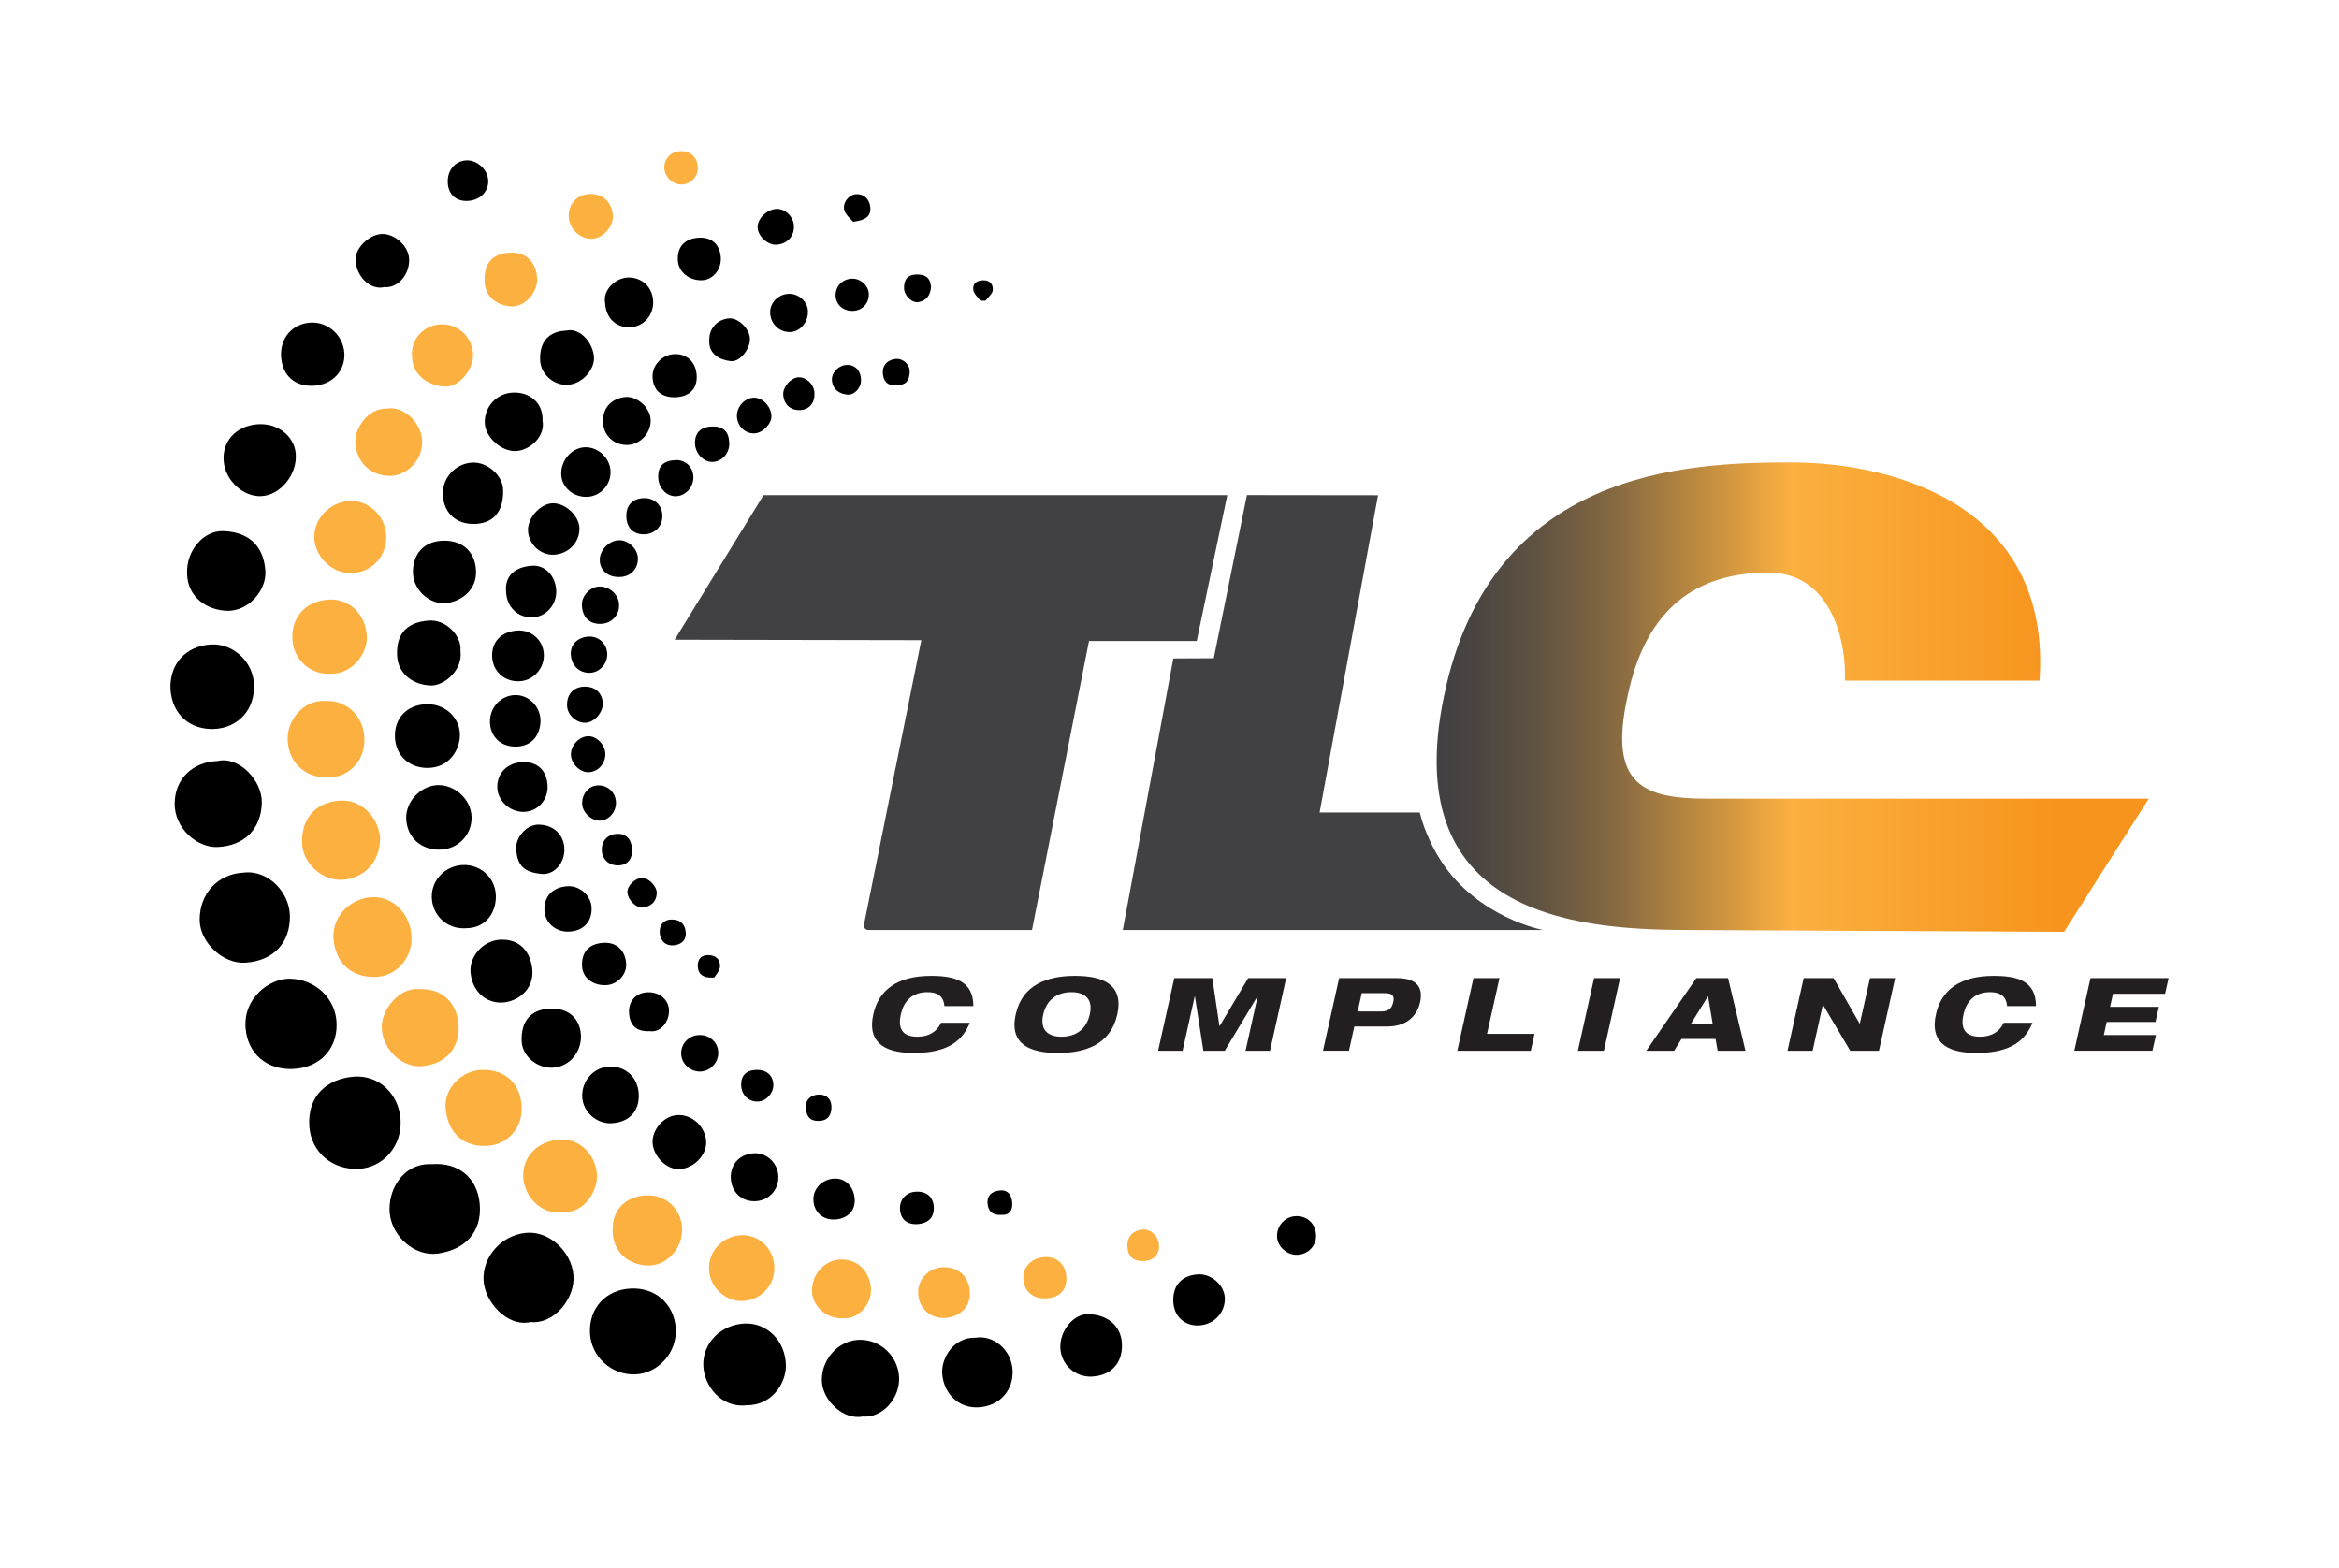 <?xml version="1.0" encoding="UTF-8"?> <svg xmlns="http://www.w3.org/2000/svg" xmlns:xlink="http://www.w3.org/1999/xlink" id="Layer_1" data-name="Layer 1" viewBox="0 0 936.44 627.84"><defs><style> .cls-1 { fill: url(#linear-gradient); } .cls-1, .cls-2, .cls-3, .cls-4, .cls-5 { stroke-width: 0px; } .cls-3 { fill: #414042; } .cls-4 { fill: #231f20; } .cls-5 { fill: #fbb040; } </style><linearGradient id="linear-gradient" x1="575.17" y1="279.12" x2="860.29" y2="279.12" gradientUnits="userSpaceOnUse"><stop offset="0" stop-color="#414042"></stop><stop offset=".05" stop-color="#494441"></stop><stop offset=".14" stop-color="#5f5241"></stop><stop offset=".24" stop-color="#826741"></stop><stop offset=".35" stop-color="#b48540"></stop><stop offset=".48" stop-color="#f3ab40"></stop><stop offset=".5" stop-color="#fbb040"></stop><stop offset=".87" stop-color="#f7941d"></stop></linearGradient></defs><g><path class="cls-2" d="M160.37,448.45c.58,10.31-6.85,18.99-16.69,19.52-10.6.57-19.08-6.71-19.83-16.84-.94-12.54,7.35-19.26,17.8-20.07,10.07-.78,18.14,7,18.73,17.39Z"></path><path class="cls-2" d="M117.38,427.98c-10.71.46-18.18-6.21-19.05-16.22-1.06-12.19,9.59-20.05,17.68-19.92,10.17.17,18.59,7.89,18.76,18.2.17,10.04-6.83,17.48-17.39,17.93Z"></path><path class="cls-2" d="M172.92,466.11c10.66-.83,18.25,5.51,19.14,15.95.98,11.54-6.16,18.3-16.66,19.81-9.31,1.34-18.39-6.7-19.36-16.02-.91-8.73,4.73-20.25,16.87-19.75Z"></path><path class="cls-2" d="M97.46,349.39c9.81-1.29,18.44,7.85,18.6,17.26.18,10.3-6.03,17.96-17.75,18.78-9.09.64-18.26-8.17-18.37-16.98-.13-10.42,7.01-18.51,17.52-19.07Z"></path><path class="cls-2" d="M212.36,529.32c-9.32,2.14-18.37-8.19-18.77-16.75-.44-9.4,7.1-17.98,16.95-18.96,9.29-.92,18.27,7.43,19.05,17.01.74,9.13-7.64,19.71-17.22,18.69Z"></path><path class="cls-2" d="M87.14,304.69c8.47-2.06,17.92,7.82,17.68,16.76-.26,10.17-6.69,17.19-17.72,17.68-8.05.36-17.29-7.35-17.18-17.49.11-9.48,6.77-16.51,17.22-16.96Z"></path><path class="cls-2" d="M252.53,515.9c9.88-.48,17.41,6.2,18.02,15.99.59,9.55-6.99,18.08-16.34,18.38-9.41.3-17.48-7.03-18-16.36-.55-10.04,6.23-17.52,16.31-18.01Z"></path><path class="cls-2" d="M68.24,275.92c-.44-10.18,6.26-17.31,16.19-17.89,8.79-.51,16.71,6.7,17.23,15.64.62,10.67-6.6,17.82-16.01,18.19-9.04.35-16.68-5.23-17.42-15.94Z"></path><path class="cls-2" d="M298.92,562.62c-10.38,1.22-17.1-8.04-17.35-15.88-.29-9.02,7.07-16.46,16.66-16.83,8.96-.35,16.36,7.12,16.42,16.94.04,6.73-5.43,15.88-15.73,15.77Z"></path><path class="cls-2" d="M74.91,229.73c-.48-8.86,6.24-17.32,14.41-17.09,9.72.27,16.14,5.41,16.92,15.77.61,8.02-6.84,16.25-15.05,16.14-8.21-.11-16.12-5.45-16.28-14.81Z"></path><path class="cls-5" d="M164.7,374.15c.84,8.6-5.41,16.6-14.1,16.97-8.68.37-15.43-4.25-16.91-13.72-1.54-9.83,5.93-17.02,13.88-18.07,8.75-1.15,16.22,5.5,17.13,14.82Z"></path><path class="cls-5" d="M152.19,335.2c0,10.16-6.27,15.88-13.95,16.95-8.75,1.22-17.26-6.42-17.34-14.97-.09-10.53,6.52-16.09,15.08-16.63,8.49-.53,15.14,6,16.2,14.65Z"></path><path class="cls-5" d="M167.82,396.04c9.02-.44,15.34,5.39,15.77,14.56.45,9.37-5.44,15.61-14.94,16.28-7.26.51-15.36-6.04-15.82-15.31-.35-7.03,7.01-16.44,14.99-15.53Z"></path><path class="cls-5" d="M130.17,280.66c8.46-.45,15.26,5.87,15.7,14.6.45,8.84-5.57,15.73-14.25,16.06-8.38.32-15.89-4.97-16.45-14.86-.45-7.81,6.16-16.37,15-15.8Z"></path><path class="cls-2" d="M345.48,567.14c-8.01,1.52-15.91-6.5-16.41-13.74-.6-8.55,6.15-16.46,14.4-16.95,8.47-.5,15.72,5.96,16.45,14.43.75,8.66-6.54,16.93-14.44,16.26Z"></path><path class="cls-5" d="M208.86,443.1c.42,8.34-5.51,15.18-13.71,15.66-10.6.62-16.11-6.3-16.75-15.19-.56-7.84,6.41-14.99,14.44-15.22,9.38-.27,15.54,5.4,16.02,14.75Z"></path><path class="cls-5" d="M132.19,269.75c-7.94.42-14.66-5.73-15.12-13.63-.52-8.85,5.02-15.36,14.36-16.05,8.05-.59,14.86,5.48,15.43,14.45.42,6.68-5.46,15.48-14.66,15.24Z"></path><path class="cls-5" d="M225.15,485.2c-8.63,1.49-15.42-6.54-15.67-14.05-.28-8.24,5.83-14.43,14.96-14.92,7.5-.4,13.8,5.77,14.55,13.69.64,6.68-5.28,16.26-13.84,15.27Z"></path><path class="cls-2" d="M102.82,169.89c8.05-.74,14.96,4.47,15.58,11.75.7,8.29-6.11,16.68-13.82,17.02-7.18.31-14.25-6.15-15-13.73-.8-8.05,4.66-14.25,13.24-15.04Z"></path><path class="cls-5" d="M141.35,229.41c-7.49.74-14.83-5.66-15.49-13.49-.66-7.77,6-14.89,13.96-15.35,7.53-.44,14.26,5.71,14.77,13.49.53,8.16-5.24,14.86-13.23,15.35Z"></path><path class="cls-2" d="M390.64,535.59c6.96-1.16,14.42,4.7,14.77,13.24.31,7.58-4.92,14.13-13.69,14.63-7.77.44-13.81-5.32-14.48-13.24-.57-6.78,4.89-15.01,13.4-14.63Z"></path><path class="cls-5" d="M273.09,491.79c.38,7.56-5.74,14.71-13.05,14.88-6.09.14-14.3-3.39-14.76-13.44-.46-10.07,6.52-14.3,13.31-14.64,7.93-.4,14.11,5.34,14.5,13.2Z"></path><path class="cls-5" d="M155.03,163.56c6.53-1.07,13.53,5.65,13.94,12.57.5,8.5-6.51,14.29-12.62,14.4-7.6.14-13.47-5.1-14.08-12.92-.47-6.08,4.97-14.23,12.77-14.05Z"></path><path class="cls-5" d="M297.67,520.88c-6.94.47-13.32-5.2-13.79-12.27-.49-7.32,5.04-13.49,12.59-14.05,6.94-.51,12.98,4.9,13.52,12.11.55,7.43-4.89,13.71-12.32,14.21Z"></path><path class="cls-2" d="M170.54,281.94c7.16-.32,13.24,4.88,13.57,11.75.28,5.97-3.94,13.86-13.11,13.77-7.19-.07-12.62-4.93-12.89-12.37-.27-7.51,4.73-12.81,12.42-13.15Z"></path><path class="cls-2" d="M176.57,340.17c-7.83.4-13.67-4.8-13.95-12.43-.24-6.68,5.65-13.06,12.37-13.39,6.96-.34,13.46,5.52,13.79,12.44.34,7.1-5.06,13.01-12.21,13.38Z"></path><path class="cls-2" d="M186.16,371.65c-7.24.34-13.11-5.14-13.29-12.4-.17-6.88,5.34-12.62,12.39-12.92,7.06-.3,12.93,4.96,13.25,12.11.27,5.89-3.19,13.32-12.35,13.21Z"></path><path class="cls-2" d="M184.33,260.5c1.13,7.74-6.45,13.92-11.49,13.94-6.54.03-13.57-4.05-13.87-12.13-.36-9.61,4.97-13.19,12.52-13.84,7.21-.62,13.44,6.32,12.85,12.03Z"></path><path class="cls-2" d="M125.56,154.44c-7.63.39-12.67-4.21-13.03-11.9-.34-7.37,4.59-12.96,11.81-13.39,7.06-.41,13.21,5.24,13.53,12.43.31,7.03-4.91,12.48-12.31,12.86Z"></path><path class="cls-2" d="M190.56,228.11c.6,8.17-6.08,12.63-11.67,13.34-6.73.85-13.28-5.1-13.55-11.89-.27-6.85,3.56-12.55,11.44-13.05,7.89-.5,13.26,3.99,13.78,11.6Z"></path><path class="cls-2" d="M200.2,376.24c7.45-.4,12.26,4.33,12.93,12.12.67,7.84-5.91,12.56-11.65,13.01-7.05.55-12.62-4.79-13.11-12.25-.43-6.4,5.2-12.53,11.84-12.89Z"></path><path class="cls-2" d="M437.19,551.14c-6.77.35-12.43-4.8-12.67-11.53-.24-6.9,5.34-13.76,11.56-13.46,6.98.34,12.74,4.28,13.1,11.88.36,7.6-4.27,12.72-11.99,13.11Z"></path><path class="cls-5" d="M164.99,143.13c-.85-6.43,3.93-12.8,11.17-13.27,6.83-.45,12.7,4.69,13.22,11.58.46,6.08-5.3,13.47-11.12,13.34-5.76-.13-12.96-3.84-13.27-11.65Z"></path><path class="cls-2" d="M189.03,185.21c5.9-.34,12.24,4.99,12.4,10.88.24,8.65-3.79,13.23-10.84,13.66-7.27.44-12.8-3.71-13.28-11.43-.43-6.85,4.95-12.72,11.72-13.11Z"></path><path class="cls-2" d="M219.91,403.82c7.29-.46,12.28,3.68,12.67,10.52.39,6.83-4.64,12.8-11.3,13.14-5.94.3-12.27-4.36-12.44-10.82-.21-7.8,3.59-12.36,11.07-12.84Z"></path><path class="cls-5" d="M337.5,527.79c-6.4.38-12.2-4.65-12.4-10.75-.22-6.65,4.89-12.45,11.22-12.75,6.73-.31,11.5,4.27,12.32,10.84.84,6.8-5,13.28-11.15,12.66Z"></path><path class="cls-2" d="M217.21,168.37c1.21,6.41-5.07,11.9-10.57,12.22-5.87.34-12.41-5.61-12.56-11.26-.17-6.45,4.68-11.8,11.13-12.14,6.6-.35,12.28,3.87,12.01,11.19Z"></path><path class="cls-2" d="M255.74,438.04c.28,6.96-3.92,11.39-11.09,11.68-5.96.24-11.35-4.72-11.56-10.64-.23-6.5,4.74-11.9,11.08-12.05,6.46-.15,11.29,4.45,11.56,11.01Z"></path><path class="cls-2" d="M226.77,132.35c5.58-1.32,10.86,5.2,11.05,10.88.15,4.75-4.68,10.65-10.8,10.84-5.5.17-10.52-4.35-10.77-9.75-.35-7.44,3.41-11.72,10.52-11.97Z"></path><path class="cls-5" d="M204.43,101.15c6.12-.3,10.35,3.84,10.61,10.39.22,5.53-4.93,11.45-10.32,11.14-5.14-.3-10.56-3.28-10.73-10.21-.18-7.21,3.13-10.97,10.45-11.33Z"></path><path class="cls-2" d="M282.72,457.13c.21,5.46-5.09,10.79-10.9,10.96-4.92.15-10.17-5.01-10.54-10.37-.38-5.42,4.52-10.98,9.93-11.28,5.88-.33,11.28,4.69,11.51,10.69Z"></path><path class="cls-2" d="M153.8,114.96c-5.19,1.26-11.02-3.69-11.46-10.8-.28-4.63,5.26-10.18,10.35-10.48,5.1-.31,10.65,4.57,11.08,9.66.49,5.73-3.88,12.12-9.98,11.63Z"></path><path class="cls-5" d="M377.35,507.38c6.29-.33,10.68,3.73,10.98,10.16.26,5.53-4.06,9.89-10.05,10.15-5.85.25-10.36-3.84-10.69-9.7-.31-5.59,4.03-10.31,9.76-10.61Z"></path><path class="cls-2" d="M480.09,530.67c-5.75.31-9.98-3.49-10.34-9.28-.4-6.6,3.29-10.77,9.9-11.17,5.21-.32,10.42,4.17,10.71,9.24.34,5.9-4.22,10.88-10.27,11.21Z"></path><path class="cls-2" d="M208.08,272.75c-5.97.34-10.75-3.85-11.05-9.7-.31-6.05,3.58-10.16,10.04-10.61,5.69-.39,10.46,3.9,10.66,9.6.2,5.58-4.14,10.4-9.65,10.71Z"></path><path class="cls-2" d="M202.63,237.02c-.68-6.41,3.52-10.04,10.37-10.51,5.24-.36,9.45,4.08,9.69,9.96.23,5.68-4.16,10.58-9.58,10.7-5.84.13-10.23-4.12-10.48-10.14Z"></path><path class="cls-2" d="M216.41,288.35c-.05,5.96-3.39,10.36-9.62,10.57-6.18.21-10.47-3.94-10.63-9.66-.18-6.21,4.54-10.78,9.9-10.97,5.55-.2,10.18,4.44,10.34,10.06Z"></path><path class="cls-2" d="M231.98,211.47c.13,5.71-4.43,10.41-10.35,10.64-5.28.21-10.03-4.28-10.24-9.68-.2-5.08,4.95-10.79,9.85-10.93,5.08-.14,10.62,5,10.74,9.97Z"></path><path class="cls-2" d="M209.22,305.13c6-.21,9.75,3.35,10.01,9.49.24,5.62-3.92,10.25-9.37,10.44-5.59.2-10.62-4.36-10.76-9.77-.16-5.76,4.03-9.96,10.13-10.17Z"></path><path class="cls-2" d="M235.37,198.91c-5.49.34-10.22-3.43-10.65-8.5-.47-5.62,3.77-10.9,9.09-11.31,5.26-.4,10.17,3.87,10.61,9.22.44,5.35-3.75,10.25-9.05,10.59Z"></path><path class="cls-2" d="M242.28,121.39c-1.1-5.12,4.1-10.4,9.62-10.28,5.25.11,9.3,3.79,9.59,9.44.29,5.62-3.82,10.26-9.26,10.46-5.6.2-9.67-3.73-9.95-9.62Z"></path><path class="cls-2" d="M215.95,330.17c6.34.23,9.84,4.6,10.01,9.61.2,5.62-4,10.66-9.22,10.12-6.68-.69-9.67-3.08-10.08-9.99-.28-4.74,4.25-10,9.29-9.74Z"></path><path class="cls-2" d="M311.62,470.95c.21,5.44-3.86,9.81-9.3,9.98-5.51.18-9.6-3.79-9.75-9.44-.14-5.53,3.79-9.57,9.47-9.75,5.1-.16,9.38,3.95,9.58,9.21Z"></path><path class="cls-2" d="M251.53,178.13c-5.38.34-9.76-3.51-10.1-8.81-.4-6.3,3.74-9.74,8.68-10.34,4.91-.59,10.1,4.18,10.38,8.91.31,5.16-3.86,9.93-8.96,10.25Z"></path><path class="cls-2" d="M227.96,372.99c-5.36.29-9.74-3.43-9.98-8.48-.27-5.64,3.34-9.39,9.33-9.69,4.85-.25,9.33,3.78,9.54,8.58.23,5.55-3.22,9.28-8.88,9.59Z"></path><path class="cls-5" d="M245.36,86.46c.26,4.19-3.83,8.78-8.13,9.12-4.55.36-9.15-3.66-9.5-8.29-.4-5.34,2.93-9.28,8.13-9.61,5.37-.34,9.16,3.16,9.51,8.78Z"></path><path class="cls-2" d="M270.71,159.03c-5.72.31-9.21-2.65-9.45-8-.21-4.87,3.85-9.11,8.87-9.26,4.94-.15,8.48,3.27,8.8,8.48.32,5.24-2.72,8.48-8.22,8.78Z"></path><path class="cls-2" d="M241.8,377.48c5.09-.23,8.54,3.02,8.89,8.37.28,4.28-3.41,8.3-7.87,8.57-5.34.32-9.54-2.89-9.78-7.5-.31-5.79,2.82-9.17,8.75-9.44Z"></path><path class="cls-2" d="M279.8,95.16c5.1-.28,8.39,2.66,8.77,7.82.36,4.87-3.13,9.11-7.59,9.23-5.11.14-9.32-3.33-9.6-7.92-.33-5.46,2.76-8.82,8.42-9.13Z"></path><path class="cls-5" d="M418.84,519.83c-5.26.24-8.76-2.7-9.11-7.66-.34-4.84,3.29-8.63,8.49-8.86,5.05-.22,8.42,2.89,8.7,8.02.28,5.13-2.68,8.24-8.08,8.49Z"></path><path class="cls-2" d="M334.16,488.25c-4.76.24-8.32-3.01-8.5-7.74-.18-4.63,3.53-8.44,8.4-8.63,4.47-.18,7.82,3.24,8.13,8.27.28,4.62-2.91,7.85-8.02,8.11Z"></path><path class="cls-2" d="M283.98,136.35c-.25-4.75,3.21-8.59,8.02-8.89,3.61-.22,8.05,4.12,8.24,8.05.2,4.09-3.93,9.39-7.53,9.08-4.36-.38-9.07-2.81-8.74-8.24Z"></path><path class="cls-2" d="M187.3,80.44c-4.65.25-7.75-2.51-8.03-7.15-.31-5.02,2.9-8.92,7.49-9.09,4.25-.16,8.38,3.58,8.69,7.86.32,4.51-3.18,8.12-8.15,8.38Z"></path><path class="cls-2" d="M260.04,412.84c-5.12.25-7.86-2.16-8.19-7.2-.31-4.74,2.68-8.14,7.32-8.36,4.7-.21,8.49,2.81,8.67,7.13.17,4.15-2.91,9.16-7.8,8.43Z"></path><path class="cls-2" d="M526.88,494.18c.32,4.4-2.96,8-7.47,8.21-4.1.19-7.97-3.24-8.14-7.22-.18-4.26,2.98-7.89,7.16-8.23,4.54-.37,8.12,2.69,8.44,7.24Z"></path><path class="cls-2" d="M323.44,124.25c.33,4.31-2.75,8.3-6.66,8.65-4.35.39-8.11-2.87-8.43-7.33-.29-4,2.77-7.48,6.95-7.9,4.01-.4,7.84,2.7,8.14,6.57Z"></path><path class="cls-2" d="M239.81,234.84c4.27-.13,7.97,3.24,8.05,7.33.09,4.29-3.14,7.56-7.5,7.61-4.51.05-7.22-2.72-7.4-7.59-.14-3.57,3.29-7.24,6.85-7.35Z"></path><path class="cls-2" d="M248.2,231.02c-4.59.17-7.83-2.41-8.08-6.44-.26-4.07,3.53-8.16,7.67-8.28,3.8-.11,7.56,3.48,7.6,7.28.05,4.22-2.91,7.29-7.19,7.45Z"></path><path class="cls-2" d="M258.3,213.91c-4.47.25-7.31-2.33-7.53-6.84-.22-4.55,2.24-7.35,6.71-7.62,4.25-.26,7.49,2.58,7.7,6.75.21,4.18-2.73,7.47-6.88,7.71Z"></path><path class="cls-2" d="M235.74,254.87c3.91-.17,7.06,2.68,7.36,6.67.29,3.96-2.9,7.65-6.78,7.83-4.3.2-7.54-2.84-7.79-7.29-.22-4.03,2.77-7.01,7.21-7.21Z"></path><path class="cls-2" d="M287.54,420.96c.31,4.05-2.68,7.63-6.71,8.03-3.98.39-7.79-2.74-8.1-6.66-.32-4.1,2.63-7.53,6.78-7.9,4.18-.37,7.72,2.51,8.03,6.54Z"></path><path class="cls-2" d="M241.32,281.48c.23,3.5-3.13,7.53-6.54,7.86-3.68.36-7.44-2.79-7.72-6.46-.35-4.49,2.22-7.67,6.43-7.95,4.52-.31,7.56,2.23,7.84,6.55Z"></path><path class="cls-2" d="M263.53,191.34c-.19-4.7,2.01-6.92,7.04-7.12,3.91-.15,6.98,2.83,7.03,6.83.04,3.96-3.02,7.41-6.77,7.63-3.77.22-7.13-3.15-7.3-7.34Z"></path><path class="cls-2" d="M311.01,97.97c-3.48.28-7.46-3.23-7.68-6.76-.21-3.48,3.48-7.28,7.36-7.58,3.45-.26,6.87,2.88,7.15,6.57.31,4.19-2.53,7.42-6.83,7.76Z"></path><path class="cls-2" d="M291.97,177.34c.16,4.03-2.73,7.38-6.59,7.61-3.5.21-6.93-3.25-7.12-7.17-.2-4.37,2.15-6.84,6.68-7.01,4.6-.18,6.84,1.92,7.03,6.57Z"></path><path class="cls-2" d="M242.35,301.68c.15,3.96-2.85,7.35-6.64,7.49-3.38.13-6.86-3.14-7.12-6.7-.28-3.82,3.14-7.63,6.91-7.7,3.36-.06,6.71,3.32,6.84,6.9Z"></path><path class="cls-2" d="M308.85,166.37c.21,3.17-3.3,6.91-6.7,7.14-3.62.25-6.81-2.67-7.1-6.5-.29-3.85,2.76-7.49,6.52-7.79,3.44-.27,7.02,3.23,7.28,7.14Z"></path><path class="cls-2" d="M246.6,320.91c.29,3.8-2.54,7.35-6.09,7.65-3.4.28-7.14-2.98-7.42-6.46-.3-3.83,2.36-7.3,5.84-7.62,4.03-.37,7.37,2.43,7.67,6.43Z"></path><path class="cls-2" d="M367.29,490.1c-4.23.27-6.86-2.06-6.98-6.2-.11-3.66,2.47-6.5,6.15-6.77,4.3-.32,7.05,1.87,7.37,5.86.34,4.26-2.02,6.82-6.54,7.11Z"></path><path class="cls-5" d="M279.39,67.23c.11,3.43-2.78,6.48-6.29,6.64-3.74.17-7.13-3.08-7.17-6.85-.03-3.47,2.85-6.39,6.41-6.5,4.21-.12,6.91,2.45,7.05,6.71Z"></path><path class="cls-2" d="M341.6,124.45c-3.78.21-6.79-2.27-7.04-5.79-.27-3.81,2.52-6.89,6.41-7.09,3.5-.18,6.8,2.76,6.87,6.14.08,3.73-2.52,6.55-6.24,6.75Z"></path><path class="cls-2" d="M302.65,428.36c4.07-.17,6.73,2.01,6.96,5.72.21,3.4-2.7,6.75-6.02,6.94-3.84.22-6.72-2.53-6.86-6.56-.13-3.75,2-5.94,5.92-6.1Z"></path><path class="cls-5" d="M458.07,504.89c-4.24.24-6.51-1.72-6.7-5.8-.19-3.84,2.17-6.49,6.06-6.8,3.38-.27,6.44,2.71,6.59,6.45.15,3.53-2.17,5.94-5.95,6.15Z"></path><path class="cls-2" d="M320.71,164.16c-4.03.35-6.86-2.09-7.14-6.15-.21-3.09,3.12-6.85,6.15-6.95,3.17-.1,6.15,2.8,6.36,6.18.24,3.84-1.91,6.62-5.37,6.92Z"></path><path class="cls-2" d="M246.84,333.86c3.65-.24,5.87,1.88,6.21,5.92.32,3.83-1.61,6.41-5,6.68-3.89.3-6.86-2.09-7.1-5.74-.26-3.85,2.12-6.61,5.9-6.86Z"></path><path class="cls-2" d="M339.17,146.1c3.3-.04,5.58,2.49,5.56,6.15-.02,3.13-2.71,6.09-5.63,5.73-3.18-.38-5.66-2.04-6.02-5.55-.33-3.22,2.75-6.29,6.08-6.33Z"></path><path class="cls-2" d="M257.03,351.5c2.71-.03,6.08,3.4,5.91,6.26-.19,3.3-2.37,5.13-5.38,5.6-2.8.44-6.25-3.13-6.37-6.12-.11-2.6,3.06-5.71,5.84-5.74Z"></path><path class="cls-2" d="M372.75,114.82c-.18,2.98-1.54,5.53-5.01,6.13-2.68.46-5.81-2.68-5.8-5.63.02-3.21,1.2-5.35,4.96-5.42,3.38-.06,5.48,1.01,5.84,4.92Z"></path><path class="cls-2" d="M359.27,154.1c-3.59.59-5.53-1.12-5.81-4.47-.28-3.3,1.61-5.35,4.77-5.89,3.05-.52,6,2.02,5.97,5.01-.03,3.21-1.26,5.51-4.93,5.35Z"></path><path class="cls-2" d="M341.55,88.78c-.84-1.05-2.88-2.59-3.49-4.57-.94-3.09,2-6.63,5.17-6.49,3.03.13,4.91,2.26,5.2,5.21.37,3.71-2.03,5.27-6.88,5.85Z"></path><path class="cls-2" d="M332.89,443.36c-.11,3.22-1.43,5.32-5.03,5.43-3.63.12-4.99-1.85-5.22-5.18-.24-3.5,2.14-5.15,4.78-5.36,2.97-.23,5.51,1.35,5.46,5.1Z"></path><path class="cls-2" d="M274.58,373.98c-.06,2.87-2.36,4.49-5.42,4.53-3.12.04-4.93-2.24-5.04-5.22-.12-3.1,1.72-5.2,4.91-5.14,3.13.06,5.42,1.58,5.55,5.84Z"></path><path class="cls-2" d="M401.13,486.4c-3.8.27-5.53-1.46-5.75-4.63-.24-3.41,2.03-4.86,4.96-5.15,3.52-.34,4.74,2.28,4.92,5.07.18,2.88-1.23,4.92-4.12,4.7Z"></path><path class="cls-2" d="M285.98,391.36c-4.51.4-6.4-1.43-6.6-4.15-.17-2.29.6-4.75,3.98-4.81,3.23-.05,4.98,1.73,4.91,4.5-.04,1.73-1.71,3.42-2.29,4.46Z"></path><path class="cls-2" d="M392.5,120.4c-.98-1.39-2.54-2.67-2.8-4.18-.41-2.32.94-3.82,3.61-3.99,3-.2,4.36,1.58,4.16,3.96-.12,1.47-1.9,2.8-2.93,4.2-.68,0-1.36,0-2.04.01Z"></path></g><g><path class="cls-3" d="M368.86,256.31l-98.76-.18,35.59-57.89h185.67l-12.24,58.4h-43.13l-22.82,115.72h-65.54c-1.12,0-1.96-1.03-1.74-2.12l22.97-113.93Z"></path><path class="cls-3" d="M499.24,198.23l52.48.06-23.41,127.02h40.12s1.95,9.28,8.47,19.35c14.84,22.9,40.9,27.7,40.9,27.7h-168.28l20.22-108.74,16.2-.08,13.28-65.32Z"></path><path class="cls-1" d="M678.08,372.36c-41.91,0-118.85-2.93-99.98-93.6,18.63-90.68,97.04-93.62,138.95-93.62s104.37,17.78,99.49,87.38h-77.94c.74-12.5-3.91-43.26-30.63-43.26-28.42,0-49,13.97-56.36,49.5-7.84,35.54,6.4,41,31.88,41h176.8l-33.92,53.34-148.29-.74Z"></path></g><g><path class="cls-4" d="M388.29,409.49c-2.67,6.31-7.65,12.09-22.48,12.09-13.25,0-18.41-5.38-16.18-15.43,2.1-9.73,9.58-15.44,23.09-15.44,9.53,0,16.97,2,16.97,12.1h-11.59c-.22-2.12-.88-5.58-6.82-5.58-6.52,0-9.58,4.11-10.63,8.92s-.13,8.92,6.65,8.92c4.72,0,7.92-2.16,9.45-5.58h11.54Z"></path><path class="cls-4" d="M430.44,390.71c11.02,0,19.55,3.38,16.88,15.44-2.67,12.05-12.77,15.43-23.79,15.43s-19.55-3.38-16.88-15.43c2.67-12.05,12.77-15.44,23.79-15.44ZM424.97,415.07c5.64,0,9.93-2.81,11.33-8.92,1.4-6.03-1.79-8.92-7.35-8.92s-9.88,2.89-11.28,8.92c-1.4,6.11,1.79,8.92,7.3,8.92Z"></path><path class="cls-4" d="M470.15,391.61h15.22l2.84,19.18h.09l11.41-19.18h15.22l-6.47,29.08h-9.8l4.85-21.75h-.09l-13.08,21.75h-8.57l-3.37-21.75h-.09l-4.85,21.75h-9.8l6.47-29.08Z"></path><path class="cls-4" d="M536.13,391.61h23.09c8.53,0,10.58,4.15,9.32,9.69-1.05,4.81-4.77,9.69-13.16,9.69h-13.16l-2.14,9.69h-10.41l6.47-29.08ZM543.57,404.97h9.27c2.93,0,4.37-1.06,4.94-3.67.66-2.61-.39-3.67-3.32-3.67h-9.27l-1.62,7.33Z"></path><path class="cls-4" d="M589.92,391.61h10.41l-4.99,22.32h19.02l-1.49,6.76h-29.43l6.47-29.08Z"></path><path class="cls-4" d="M638.2,391.61h10.41l-6.47,29.08h-10.41l6.47-29.08Z"></path><path class="cls-4" d="M679.13,391.61h12.73l6.95,29.08h-11.15l-.83-4.72h-13.64l-2.93,4.72h-11.15l20.03-29.08ZM683.85,398.94h-.09l-6.82,11h8.75l-1.84-11Z"></path><path class="cls-4" d="M722.12,391.61h11.98l10.41,18.2h.09l4.07-18.2h10.06l-6.47,29.08h-11.5l-10.89-18.37h-.09l-4.07,18.37h-10.06l6.47-29.08Z"></path><path class="cls-4" d="M813.73,409.49c-2.67,6.31-7.65,12.09-22.48,12.09-13.25,0-18.41-5.38-16.18-15.43,2.1-9.73,9.58-15.44,23.09-15.44,9.53,0,16.97,2,16.97,12.1h-11.59c-.22-2.12-.88-5.58-6.82-5.58-6.52,0-9.58,4.11-10.63,8.92s-.13,8.92,6.65,8.92c4.72,0,7.92-2.16,9.45-5.58h11.54Z"></path><path class="cls-4" d="M836.95,391.61h31.27l-1.4,6.27h-20.86l-1.18,5.25h19.55l-1.36,6.03h-19.55l-1.14,5.25h20.86l-1.4,6.27h-31.27l6.47-29.08Z"></path></g></svg> 